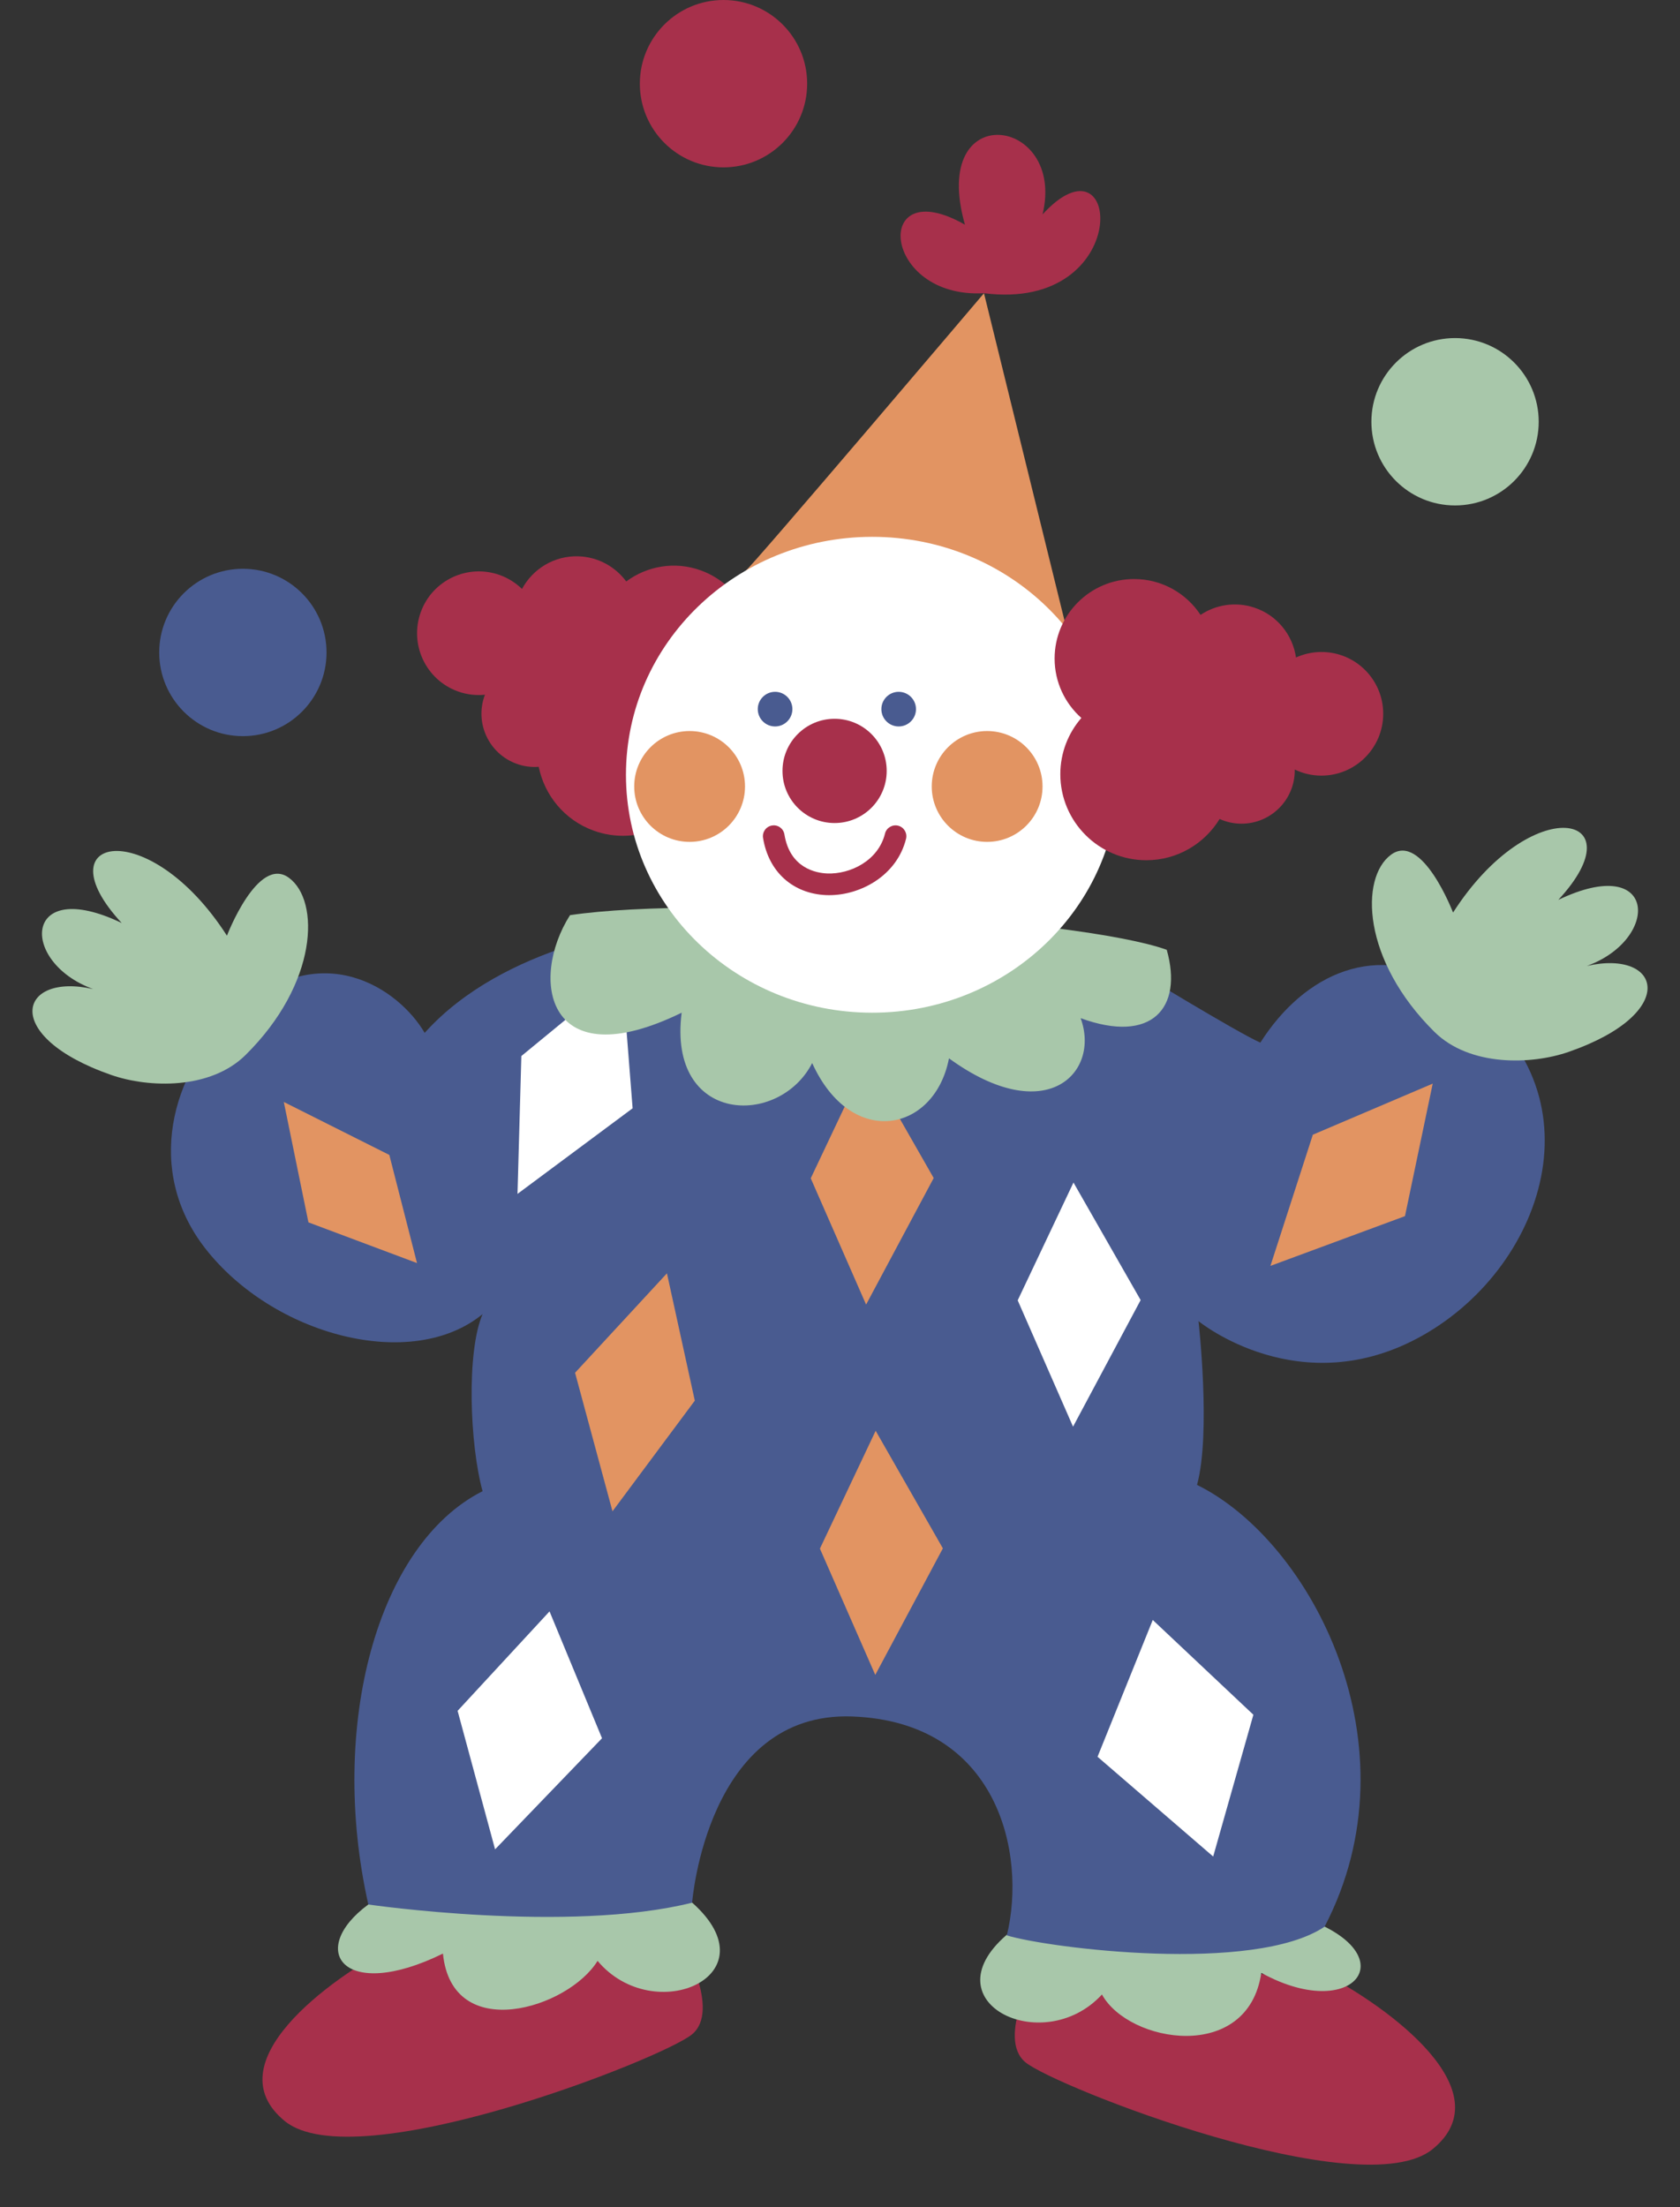 <?xml version="1.0" encoding="UTF-8"?><svg xmlns="http://www.w3.org/2000/svg" xmlns:xlink="http://www.w3.org/1999/xlink" height="509.8" preserveAspectRatio="xMidYMid meet" version="1.0" viewBox="-7.5 0.0 388.2 509.8" width="388.2" zoomAndPan="magnify"><rect x="-7.5" y="0.0" width="388.2" height="509.8" fill="#333333" stroke="none"/><g id="change1_1"><path d="M82.66,449.85c-13.87,7.28-40.77,26.62-24.38,40.07c16.39,13.45,87.43-14.43,94.15-20.03 c6.73-5.61-2.52-21.52-2.52-21.52L82.66,449.85z" fill="#a7304b"/></g><g id="change1_2"><path d="M299.21,456.31c13.87,7.28,40.77,26.62,24.38,40.07c-16.39,13.45-87.43-14.43-94.15-20.03 c-6.73-5.61,2.52-21.52,2.52-21.52L299.21,456.31z" fill="#a7304b"/></g><g id="change2_1"><path d="M164.84,131.79c1.2-0.66,55.03-64.06,55.03-64.06l19.05,77.43L164.84,131.79z" fill="#e29462"/></g><g id="change3_1"><path d="M77.62,439.9c-14.29,10.51-5.88,22.7,17.23,11.35c2.1,21.02,29.01,12.66,35.73,1.68 c13.03,15.55,40.77,3.36,21.86-13.45C152.44,439.48,87.71,430.23,77.62,439.9z" fill="#a8c7aa"/></g><g id="change3_2"><path d="M290.45,442c28.31,7.85,16.06,26.11-6.5,13.7c-3.08,20.9-30.62,16.27-36.82,5 c-13.74,14.93-40.88,1.46-21.21-14.45C225.92,446.24,280.83,431.87,290.45,442z" fill="#a8c7aa"/></g><g id="change4_1"><path d="M253.21,223.02c0.36,0.36,25.44,15.62,30.52,17.81c10.17-15.99,27.14-23.85,44.69-12.72 c35.01,22.19,21.87,63.96-7.17,80.35c-28.32,15.98-51.81-3.3-51.81-3.3s2.93,25.84-0.34,37.83c26.48,13.03,51.17,60.39,29.48,102.04 c-16.28,10.94-63.76,4.96-73.43,2.02c4.62-18.91-2.07-49.31-35.7-50.57c-33.63-1.26-37.02,43.01-37.02,43.01 c-28.58,7.15-74.82,0.42-74.82,0.42c-9.25-41.19,2.02-83.15,26.4-95.47c-2.94-10.63-3.78-32.08,0-40.9 c-16.39,13.45-48.46,4.93-64.13-15.24c-13.85-17.83-8.05-40.37,6.62-53.99c20.04-18.61,38.25-5.82,44.13,4.27 c18.49-20.6,51.28-24.38,54.22-24.8L253.21,223.02z" fill="#495b90"/></g><g id="change1_3"><path d="M108.03,132.84c1.97,0.72,3.68,1.83,5.09,3.2c2.48-4.62,7.42-7.71,13.02-7.54c4.56,0.14,8.55,2.41,11.07,5.81 c4.79-3.57,11.22-4.74,17.25-2.55c9.54,3.46,14.47,14,11,23.54c-1.86,5.14-5.79,8.92-10.49,10.79c1.65,4.31,1.83,9.2,0.14,13.87 c-3.74,10.32-15.14,15.64-25.45,11.9c-6.75-2.45-11.34-8.18-12.68-14.74c-1.69,0.13-3.43-0.08-5.12-0.7 c-6.39-2.32-9.69-9.38-7.37-15.77c0.02-0.06,0.05-0.12,0.08-0.18c-2.06,0.21-4.2-0.02-6.28-0.77c-7.42-2.69-11.25-10.89-8.56-18.31 C92.41,133.98,100.61,130.15,108.03,132.84z" fill="#a7304b"/></g><g id="change2_2"><path d="M192.73 244.96L208.25 272.11 192.63 301.34 179.84 272.17z" fill="#e29462"/></g><g id="change5_1"><path d="M136.23 224.82L138.68 256 112.08 275.77 112.97 243.93z" fill="#fff"/></g><g id="change2_3"><path d="M88.86 291.75L63.77 282.35 58.08 254.54 82.46 266.77z" fill="#e29462"/></g><g id="change3_3"><path d="M124.21,211.39c-9.45,14.9-5.45,37.79,25.8,22.53c-3.27,25.8,22.53,26.53,30.16,11.63 c9.08,19.99,28.34,15.99,31.61-1.09c22.53,16.35,35.04,3.24,30.42-9.28c16.45,6.01,23.71-2.35,19.9-15.79 C241.94,212.12,155.83,206.67,124.21,211.39z" fill="#a8c7aa"/></g><g id="change5_2"><ellipse cx="194.05" cy="178.96" fill="#fff" rx="56.91" ry="54.96"/></g><g id="change1_4"><path d="M297.85,150.6c-2.1,0-4.08,0.46-5.88,1.27c-0.76-5.19-4.34-9.78-9.67-11.53c-4.34-1.43-8.86-0.66-12.39,1.69 c-3.29-4.99-8.93-8.28-15.35-8.28c-10.15,0-18.37,8.23-18.37,18.37c0,5.46,2.4,10.36,6.18,13.72c-3.02,3.49-4.86,8.02-4.86,12.99 c0,10.97,8.9,19.87,19.87,19.87c7.18,0,13.45-3.82,16.94-9.53c1.54,0.7,3.25,1.09,5.05,1.09c6.8,0,12.31-5.51,12.31-12.31 c0-0.07-0.01-0.13-0.01-0.2c1.87,0.9,3.95,1.41,6.16,1.41c7.89,0,14.29-6.4,14.29-14.29S305.74,150.6,297.85,150.6z" fill="#a7304b"/></g><g id="change1_5"><path d="M219.87,67.73c-23.74,1.32-25.94-28.14-4.4-15.83c-8.35-29.46,23.44-25.06,17.93-2.37 C251.77,29.48,254.59,72.12,219.87,67.73z" fill="#a7304b"/></g><g id="change4_2"><circle cx="48.62" cy="150.71" fill="#495b90" r="19.33"/></g><g id="change1_6"><circle cx="159.68" cy="19.33" fill="#a7304b" r="19.33"/></g><g id="change3_4"><circle cx="328.72" cy="97.42" fill="#a8c7aa" r="19.33"/></g><g id="change3_5"><path d="M323.97,238.36c-16.79-16.59-17.24-35.62-10.05-40.93s14.34,13.36,14.34,13.36 c18.12-28.21,42.92-22.97,24.32-2.93c22.89-10.97,23.68,9.06,6.6,15.26c17.25-3.93,21.54,10.91-4.21,19.85 C346.28,245.99,332.08,246.36,323.97,238.36z" fill="#a8c7aa"/></g><g id="change3_6"><path d="M49.23,243.7c16.79-16.59,17.24-35.62,10.05-40.93c-7.19-5.31-14.34,13.36-14.34,13.36 c-18.12-28.21-42.92-22.97-24.32-2.93c-22.89-10.97-23.68,9.06-6.6,15.26c-17.25-3.93-21.54,10.91,4.21,19.85 C26.93,251.33,41.12,251.71,49.23,243.7z" fill="#a8c7aa"/></g><g id="change1_7"><path d="M184.14,206.77c-0.23,0-0.46,0-0.69-0.01c-7.75-0.32-13.36-5.38-14.63-13.21c-0.22-1.36,0.7-2.65,2.07-2.87 c1.37-0.23,2.65,0.7,2.87,2.07c1.27,7.82,7.35,8.91,9.9,9.01c5.31,0.2,11.79-2.94,13.34-9.21c0.33-1.34,1.69-2.16,3.03-1.83 c1.34,0.33,2.16,1.69,1.83,3.03C199.73,202.32,191.28,206.77,184.14,206.77z" fill="#a7304b"/></g><g id="change2_4"><circle cx="220.6" cy="181.66" fill="#e29462" r="12.8"/></g><g id="change1_8"><circle cx="185.35" cy="178.07" fill="#a7304b" r="12.04"/></g><g id="change4_3"><circle cx="171.6" cy="163.8" fill="#495b90" r="4"/></g><g id="change4_4"><circle cx="200.16" cy="163.8" fill="#495b90" r="4"/></g><g id="change2_5"><circle cx="151.85" cy="181.66" fill="#e29462" r="12.8"/></g><g id="change2_6"><path d="M146.61 294.12L125.38 317.09 134.03 349.09 153.05 323.53z" fill="#e29462"/></g><g id="change5_3"><path d="M119.48 372.21L98.24 395.18 106.9 427.17 131.61 401.51z" fill="#fff"/></g><g id="change5_4"><path d="M258.87 374.19L246.11 405.79 272.83 428.83 282.12 396.08z" fill="#fff"/></g><g id="change5_5"><path d="M240.55 273.15L256.07 300.3 240.45 329.54 227.66 300.36z" fill="#fff"/></g><g id="change2_7"><path d="M323.56 250.3L317.15 280.91 286.06 292.4 295.86 262.1z" fill="#e29462"/></g><g id="change2_8"><path d="M194.84 330.49L210.37 357.65 194.75 386.88 181.96 357.71z" fill="#e29462"/></g></svg>